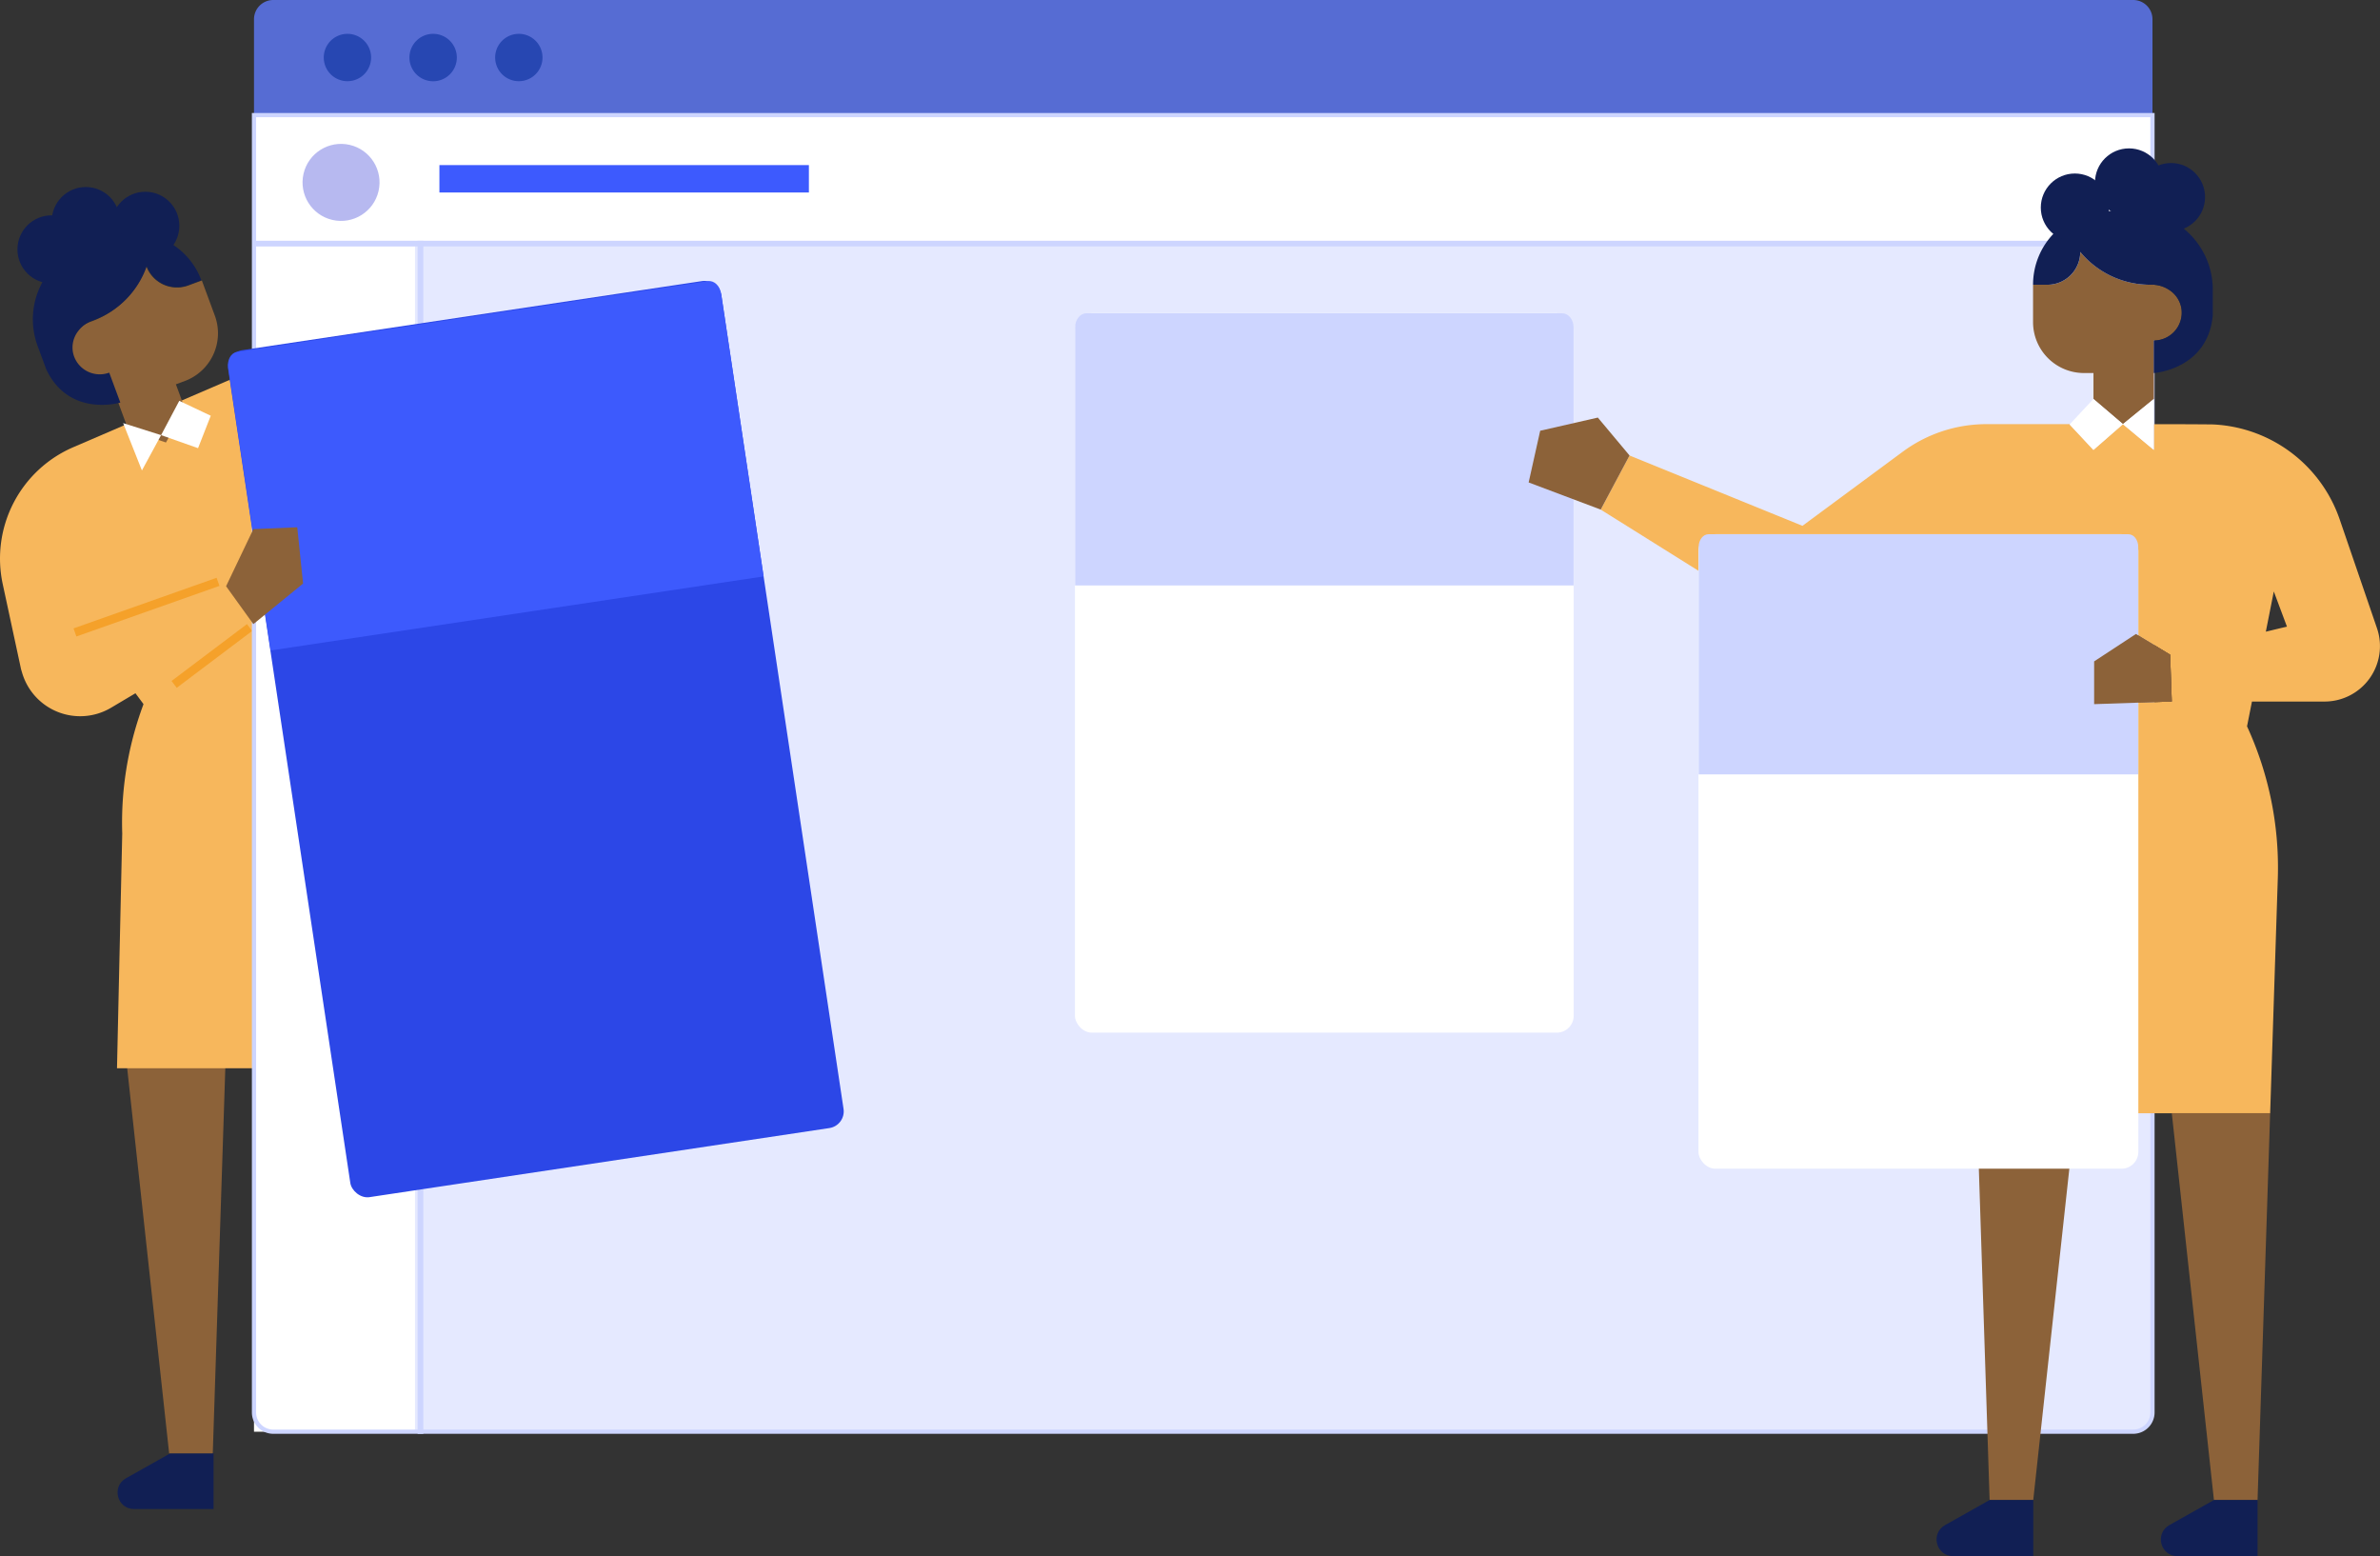 <svg xmlns="http://www.w3.org/2000/svg" viewBox="0 0 1693.94 1107.25"><rect x="0" y="0" width="1693.94" height="1107.25" fill="#333333" stroke="none"/><defs><style>.cls-1{fill:#111f54;}.cls-2{fill:#f798b3;}.cls-3{fill:#f7b75c;}.cls-4{fill:#779af8;}.cls-5{fill:#8c6239;}.cls-6{fill:#f5a12a;}.cls-7{fill:#e5e9ff;}.cls-8{fill:#566cd3;}.cls-9{fill:#2747b2;}.cls-10{fill:#fff;}.cls-11{fill:#b7b9f0;}.cls-12{fill:#3d5afe;}.cls-13{fill:#cdd5ff;}.cls-14{fill:none;stroke:#cdd5ff;stroke-miterlimit:10;stroke-width:3px;}.cls-15{fill:#2c47e7;}.cls-16{fill:#3d5afd;}</style></defs><title>curate-3</title><g id="Layer_2" data-name="Layer 2"><g id="Layer_1-2" data-name="Layer 1"><path class="cls-1" d="M95.4,1073.74H152v-39.61H121.15l-31.49,17.72C79.17,1057.75,83.36,1073.74,95.4,1073.74Z"/><polygon class="cls-2" points="86.45 303.44 125.63 286.57 125.63 286.57 86.45 303.44 86.45 303.44"/><path class="cls-3" d="M180.78,262.83l-50.61,21.79-4.54,2L86.45,303.44,52.17,318.2A86.27,86.27,0,0,0,1.94,415.59l12.92,60c.23,1.07.57,2.08.87,3.1A43.07,43.07,0,0,0,79,503.61l17.4-10.33,5.77,7.76,78.61-20.79Z"/><polygon class="cls-4" points="102.17 501.04 180.12 597.52 180.78 597.52 180.78 480.25 102.17 501.04"/><polygon class="cls-4" points="180.78 480.25 102.17 501.04 180.78 480.25 180.78 480.25"/><polygon class="cls-5" points="90.39 758.86 120.39 1034.13 151.44 1034.13 160.4 758.86 90.39 758.86"/><path class="cls-3" d="M108.93,484.79h0A240.15,240.15,0,0,0,87,593.09l-3.73,167H301.1l5.44-167a239.59,239.59,0,0,0-5-57l-95-69.34Z"/><circle class="cls-1" cx="103.42" cy="160.66" r="24.22"/><circle class="cls-1" cx="61.06" cy="157.29" r="24.22"/><circle class="cls-1" cx="36.63" cy="177.45" r="24.22"/><path class="cls-5" d="M118.11,314.86l-26.82-9.17-6.41-17.31-1.78-4.8-6.26-16.9A19.85,19.85,0,0,1,50.73,253a19.36,19.36,0,0,1,3.56-16.52,21.77,21.77,0,0,1,9.83-7.41l1.54-.57a64.37,64.37,0,0,0,38.4-39.13h0a23.35,23.35,0,0,0,30,13.79l9.61-3.56L153,224.83A36.25,36.25,0,0,1,131.81,271l-6.62,2.45,6.41,17.32Z"/><path class="cls-1" d="M77.74,265.14l6.14,16.58,1.75,4.71S49.41,297.3,33,263l-6.19-16.72a54.9,54.9,0,0,1,32.42-70.55l18-6.68a51.42,51.42,0,0,1,66.08,30.37l-9.42,3.49a22.9,22.9,0,0,1-29.43-13.53h0a63.14,63.14,0,0,1-37.67,38.38l-1.5.55a21.44,21.44,0,0,0-9.65,7.28,19,19,0,0,0-3.48,16.2A19.46,19.46,0,0,0,77.74,265.14Z"/><rect class="cls-6" x="50.28" y="428.93" width="108.01" height="6.11" transform="translate(-138.04 59.48) rotate(-19.47)"/><rect class="cls-6" x="117.15" y="463.72" width="67.21" height="6.11" transform="translate(-250.58 184.76) rotate(-37.01)"/><path class="cls-7" d="M180.78,81.89H1532a0,0,0,0,1,0,0V1005a13.71,13.71,0,0,1-13.71,13.71H194.49A13.71,13.71,0,0,1,180.78,1005V81.89A0,0,0,0,1,180.78,81.89Z"/><path class="cls-8" d="M194.49,0H1518.32A13.71,13.71,0,0,1,1532,13.71V81.89a0,0,0,0,1,0,0H180.78a0,0,0,0,1,0,0V13.71A13.71,13.71,0,0,1,194.49,0Z"/><circle class="cls-9" cx="247.29" cy="40.94" r="16.86" transform="translate(-3.09 52.82) rotate(-12.12)"/><path class="cls-9" d="M325.15,40.94a16.87,16.87,0,1,1-16.86-16.86A16.86,16.86,0,0,1,325.15,40.94Z"/><circle class="cls-9" cx="369.28" cy="40.94" r="16.86" transform="translate(-0.37 78.43) rotate(-12.12)"/><rect class="cls-10" x="180.78" y="82.03" width="1351.25" height="93.05"/><circle class="cls-11" cx="242.72" cy="129.78" r="27.4" transform="translate(61.68 337.09) rotate(-77)"/><rect class="cls-12" x="312.75" y="117.47" width="262.97" height="19.5"/><rect class="cls-10" x="180.78" y="172.55" width="114.58" height="846.18"/><rect class="cls-13" x="297.23" y="171.34" width="4.07" height="848.91"/><rect class="cls-13" x="180.78" y="171.3" width="1351.25" height="4.07"/><path class="cls-14" d="M180.78,81.89H1532a0,0,0,0,1,0,0V1005a13.71,13.71,0,0,1-13.71,13.71H194.49A13.71,13.71,0,0,1,180.78,1005V81.89A0,0,0,0,1,180.78,81.89Z"/><rect class="cls-15" x="203.9" y="221.18" width="354.98" height="609.44" rx="12" ry="12" transform="translate(-73.87 62.47) rotate(-8.54)"/><rect class="cls-10" x="765.08" y="222.85" width="354.98" height="511.91" rx="12" ry="12"/><path class="cls-16" d="M192.62,462.83,162.4,261.62c-.83-5.56,2-10.59,6.37-11.25l335.11-50.32c4.35-.65,8.55,3.32,9.38,8.88l30.22,201.21Z"/><path class="cls-13" d="M765.17,416.58V233.11c0-5.62,3.57-10.17,8-10.17H1112c4.4,0,8,4.55,8,10.17V416.58Z"/><path class="cls-3" d="M1691.77,446.93l-26.53-77.38A100.21,100.21,0,0,0,1575,302s-13-.18-42-.18v18.34l-22-18.34-21,18.34L1473,302l.2-.21h-59.35a100.29,100.29,0,0,0-59.58,19.62l-71.39,52.74-123.11-50.07L1139.3,362.6l115.26,72.13a53.22,53.22,0,0,0,50.29,3.32L1384.07,402V390.45h136.16V451.1l24.34,14.73,1.18,33.32-25.52.87v68.09H1406.69a239.59,239.59,0,0,0-5,57l5.44,167h208.63l5.44-167a240.3,240.3,0,0,0-21.9-108.29h0l3.51-17.64h51.67A39.43,39.43,0,0,0,1691.77,446.93Zm-79.09,2.54,5.68-28.62,9.35,25Z"/><polygon class="cls-5" points="1416.09 1067.33 1447.14 1067.33 1477.14 792.06 1407.13 792.06 1416.09 1067.33"/><polygon class="cls-5" points="1545.75 792.06 1575.75 1067.33 1606.79 1067.33 1615.76 792.06 1545.75 792.06"/><polygon class="cls-5" points="1096.21 306.5 1088 343.28 1139.3 362.6 1159.81 324.09 1137.24 297.12 1096.21 306.5"/><path class="cls-5" d="M1511,301.8l22-17.91V242.28a19.84,19.84,0,0,0,19.74-21.88,19.32,19.32,0,0,0-9.07-14.26,21.89,21.89,0,0,0-11.8-3.54h-1.63a64.34,64.34,0,0,1-49.6-23.35h0a23.35,23.35,0,0,1-23.36,23.35H1447v26.9a36.26,36.26,0,0,0,35.92,35.93H1490v18.46Z"/><polygon class="cls-5" points="1544.57 465.83 1520.23 451.1 1490.48 470.6 1490.48 501.03 1520.23 500.02 1545.75 499.15 1544.57 465.83"/><polygon class="cls-10" points="1473.24 301.8 1473.04 302.01 1489.95 320.13 1510.97 301.8 1489.95 283.89 1473.24 301.8"/><polygon class="cls-10" points="1510.97 301.8 1532.93 320.13 1532.93 301.8 1532.93 283.89 1510.97 301.8"/><path class="cls-1" d="M1384.36,1085.18c-10.57,6-6.35,22.07,5.78,22.07h57v-39.92h-31.05Z"/><path class="cls-1" d="M1575.75,1067.33,1544,1085.18c-10.58,6-6.35,22.07,5.78,22.07h57v-39.92Z"/><path class="cls-1" d="M1532.93,242.28v23.15s38.48-2.43,42-41.11V206.14a56,56,0,0,0-56-56H1499.4A52.43,52.43,0,0,0,1447,202.6h10.24a23.35,23.35,0,0,0,23.36-23.35h0a64.34,64.34,0,0,0,49.6,23.35h1.63a21.89,21.89,0,0,1,11.8,3.54,19.32,19.32,0,0,1,9.07,14.26A19.84,19.84,0,0,1,1532.93,242.28Z"/><circle class="cls-1" cx="1476.74" cy="147.68" r="24.22"/><circle class="cls-1" cx="1515.3" cy="129.8" r="24.22"/><circle class="cls-1" cx="1545.21" cy="140.22" r="24.22"/><rect class="cls-10" x="1208.87" y="380.09" width="313.08" height="451.49" rx="12" ry="12"/><path class="cls-13" d="M1209,551V389.13c0-4.95,3.15-9,7-9h298.87c3.88,0,7,4,7,9V551Z"/><polygon class="cls-5" points="1544.57 465.83 1520.23 451.1 1490.48 470.6 1490.48 501.03 1520.23 500.02 1545.75 499.15 1544.57 465.83"/><polygon class="cls-5" points="160.91 417.13 180.33 376.48 211.57 375.18 215.71 415.23 180.33 444.09 160.91 417.13"/><polygon class="cls-10" points="149.73 295.69 150 295.81 140.96 318.89 114.66 309.61 127.59 285.2 149.73 295.69"/><polygon class="cls-10" points="114.66 309.61 101.01 334.75 94.25 317.7 87.64 301.06 114.66 309.61"/></g></g></svg>